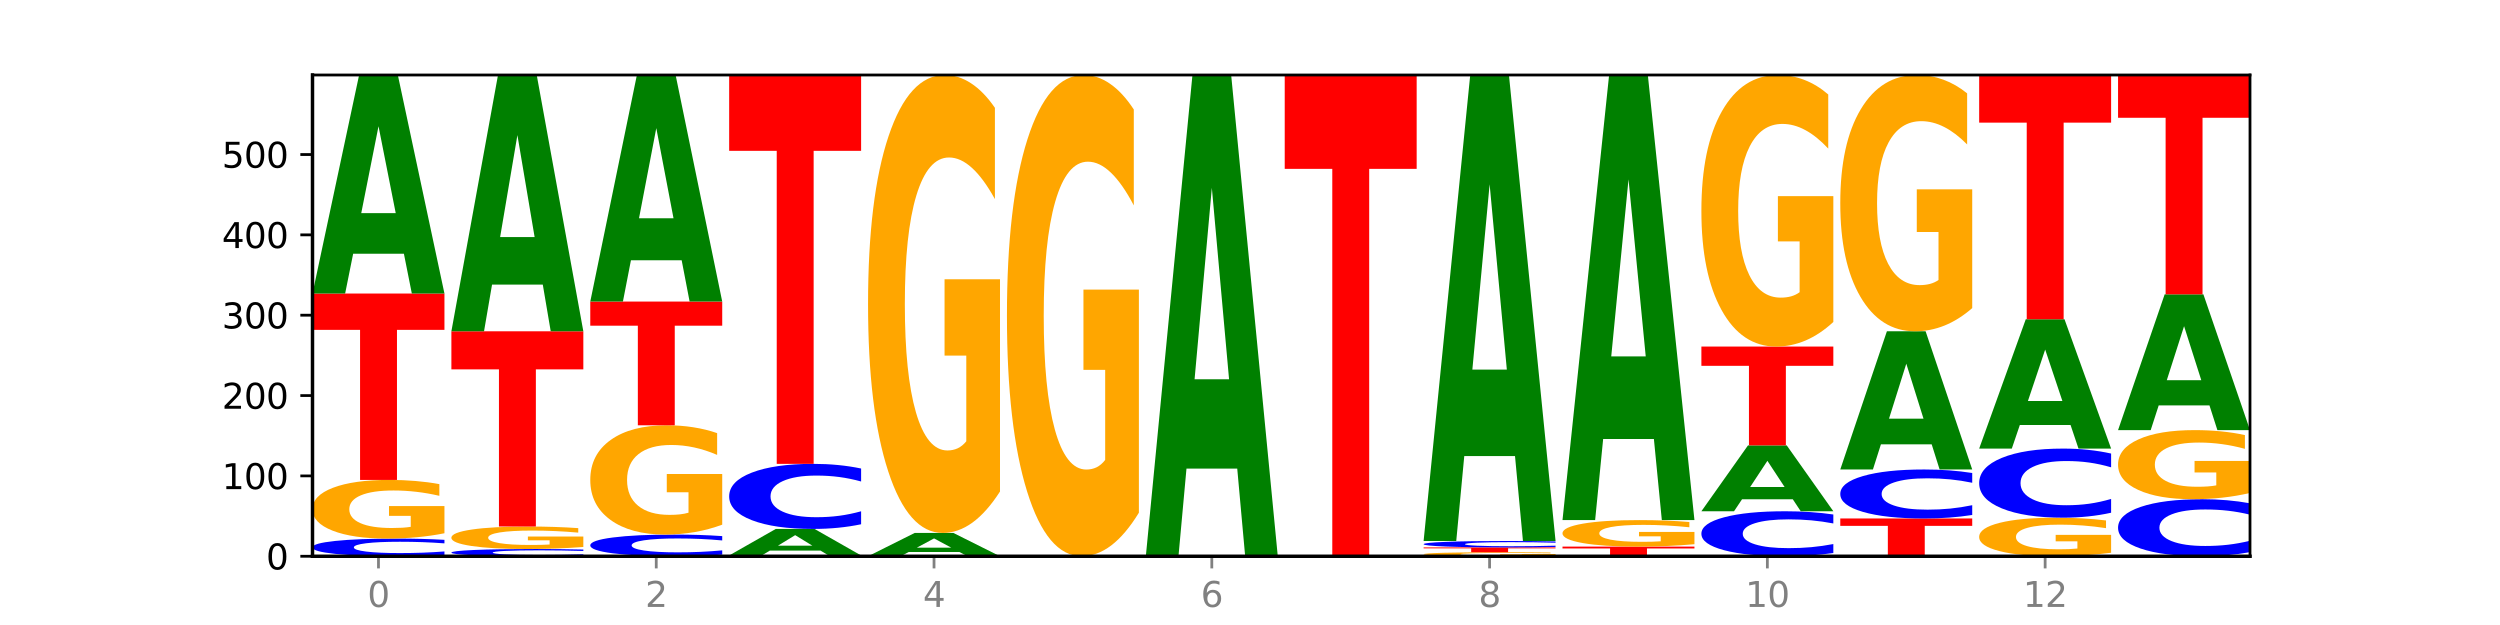 <?xml version="1.0" encoding="utf-8" standalone="no"?>
<!DOCTYPE svg PUBLIC "-//W3C//DTD SVG 1.1//EN"
  "http://www.w3.org/Graphics/SVG/1.1/DTD/svg11.dtd">
<svg xmlns:xlink="http://www.w3.org/1999/xlink" width="720pt" height="180pt" viewBox="0 0 720 180" xmlns="http://www.w3.org/2000/svg" version="1.1">
 <defs>
  <style type="text/css">*{stroke-linejoin: round; stroke-linecap: butt}</style>
 </defs>
 <g id="figure_1">
  <g id="patch_1">
   <path d="M 0 180 
L 720 180 
L 720 0 
L 0 0 
z
" style="fill: #ffffff"/>
  </g>
  <g id="axes_1">
   <g id="patch_2">
    <path d="M 90 160.2 
L 648 160.2 
L 648 21.6 
L 90 21.6 
z
" style="fill: #ffffff"/>
   </g>
   <g id="line2d_1">
    <path d="M 90 160.2 
L 648 160.2 
" clip-path="url(#pd09ca07906)" style="fill: none; stroke: #000000; stroke-width: 0.5; stroke-linecap: square"/>
   </g>
   <g id="patch_3">
    <path d="M 128 159.835 
Q 124.821 160.016 121.384 160.107 
Q 117.947 160.2 114.204 160.2 
Q 103.04 160.2 96.52 159.514 
Q 90 158.829 90 157.656 
Q 90 156.48 96.52 155.795 
Q 103.04 155.11 114.204 155.11 
Q 117.947 155.11 121.384 155.202 
Q 124.821 155.294 128 155.474 
L 128 156.489 
Q 124.793 156.249 121.681 156.138 
Q 118.569 156.026 115.132 156.026 
Q 108.966 156.026 105.434 156.461 
Q 101.91 156.894 101.91 157.656 
Q 101.91 158.416 105.434 158.85 
Q 108.966 159.283 115.132 159.283 
Q 118.569 159.283 121.681 159.172 
Q 124.793 159.059 128 158.819 
L 128 159.835 
z
" clip-path="url(#pd09ca07906)" style="fill: #0000ff"/>
   </g>
   <g id="patch_4">
    <path d="M 128 153.581 
Q 124.168 154.345 120.046 154.729 
Q 115.924 155.11 111.529 155.11 
Q 101.599 155.11 95.8 152.835 
Q 90 150.56 90 146.669 
Q 90 142.733 95.902 140.476 
Q 101.812 138.218 112.091 138.218 
Q 116.052 138.218 119.68 138.525 
Q 123.316 138.829 126.535 139.429 
L 126.535 142.796 
Q 123.214 142.025 119.926 141.645 
Q 116.639 141.261 113.335 141.261 
Q 107.22 141.261 103.907 142.664 
Q 100.594 144.063 100.594 146.669 
Q 100.594 149.251 103.788 150.661 
Q 106.982 152.067 112.858 152.067 
Q 114.459 152.067 115.83 151.987 
Q 117.201 151.903 118.291 151.728 
L 118.291 148.567 
L 112.032 148.567 
L 112.032 145.752 
L 128 145.752 
L 128 153.581 
z
" clip-path="url(#pd09ca07906)" style="fill: #ffa600"/>
   </g>
   <g id="patch_5">
    <path d="M 90 84.537 
L 128 84.537 
L 128 95.006 
L 114.329 95.006 
L 114.329 138.218 
L 103.698 138.218 
L 103.698 95.006 
L 90 95.006 
L 90 84.537 
z
" clip-path="url(#pd09ca07906)" style="fill: #ff0000"/>
   </g>
   <g id="patch_6">
    <path d="M 116.323 73.072 
L 101.708 73.072 
L 99.401 84.537 
L 90 84.537 
L 103.425 21.6 
L 114.575 21.6 
L 128 84.537 
L 118.607 84.537 
L 116.323 73.072 
z
M 104.039 61.391 
L 113.969 61.391 
L 109.012 36.356 
L 104.039 61.391 
z
" clip-path="url(#pd09ca07906)" style="fill: #008000"/>
   </g>
   <g id="patch_7">
    <path d="M 168 160.051 
Q 164.821 160.125 161.384 160.162 
Q 157.947 160.2 154.204 160.2 
Q 143.04 160.2 136.52 159.92 
Q 130 159.639 130 159.159 
Q 130 158.678 136.52 158.398 
Q 143.04 158.118 154.204 158.118 
Q 157.947 158.118 161.384 158.155 
Q 164.821 158.193 168 158.267 
L 168 158.682 
Q 164.793 158.584 161.681 158.538 
Q 158.569 158.493 155.132 158.493 
Q 148.966 158.493 145.434 158.67 
Q 141.91 158.848 141.91 159.159 
Q 141.91 159.47 145.434 159.648 
Q 148.966 159.825 155.132 159.825 
Q 158.569 159.825 161.681 159.779 
Q 164.793 159.733 168 159.635 
L 168 160.051 
z
" clip-path="url(#pd09ca07906)" style="fill: #0000ff"/>
   </g>
   <g id="patch_8">
    <path d="M 168 157.531 
Q 164.168 157.824 160.046 157.972 
Q 155.924 158.118 151.529 158.118 
Q 141.599 158.118 135.8 157.245 
Q 130 156.372 130 154.88 
Q 130 153.371 135.902 152.505 
Q 141.812 151.639 152.091 151.639 
Q 156.052 151.639 159.68 151.757 
Q 163.316 151.873 166.535 152.103 
L 166.535 153.395 
Q 163.214 153.099 159.926 152.953 
Q 156.639 152.806 153.335 152.806 
Q 147.22 152.806 143.907 153.344 
Q 140.594 153.88 140.594 154.88 
Q 140.594 155.87 143.788 156.411 
Q 146.982 156.951 152.858 156.951 
Q 154.459 156.951 155.83 156.92 
Q 157.201 156.888 158.291 156.821 
L 158.291 155.608 
L 152.032 155.608 
L 152.032 154.528 
L 168 154.528 
L 168 157.531 
z
" clip-path="url(#pd09ca07906)" style="fill: #ffa600"/>
   </g>
   <g id="patch_9">
    <path d="M 130 95.412 
L 168 95.412 
L 168 106.378 
L 154.329 106.378 
L 154.329 151.639 
L 143.698 151.639 
L 143.698 106.378 
L 130 106.378 
L 130 95.412 
z
" clip-path="url(#pd09ca07906)" style="fill: #ff0000"/>
   </g>
   <g id="patch_10">
    <path d="M 156.323 81.966 
L 141.708 81.966 
L 139.401 95.412 
L 130 95.412 
L 143.425 21.6 
L 154.575 21.6 
L 168 95.412 
L 158.607 95.412 
L 156.323 81.966 
z
M 144.039 68.266 
L 153.969 68.266 
L 149.012 38.906 
L 144.039 68.266 
z
" clip-path="url(#pd09ca07906)" style="fill: #008000"/>
   </g>
   <g id="patch_11">
    <path d="M 208 159.752 
Q 204.821 159.974 201.384 160.086 
Q 197.947 160.2 194.204 160.2 
Q 183.04 160.2 176.52 159.359 
Q 170 158.517 170 157.078 
Q 170 155.634 176.52 154.794 
Q 183.04 153.953 194.204 153.953 
Q 197.947 153.953 201.384 154.066 
Q 204.821 154.178 208 154.4 
L 208 155.646 
Q 204.793 155.352 201.681 155.215 
Q 198.569 155.078 195.132 155.078 
Q 188.966 155.078 185.434 155.611 
Q 181.91 156.143 181.91 157.078 
Q 181.91 158.01 185.434 158.543 
Q 188.966 159.075 195.132 159.075 
Q 198.569 159.075 201.681 158.938 
Q 204.793 158.8 208 158.506 
L 208 159.752 
z
" clip-path="url(#pd09ca07906)" style="fill: #0000ff"/>
   </g>
   <g id="patch_12">
    <path d="M 208 151.105 
Q 204.168 152.529 200.046 153.244 
Q 195.924 153.953 191.529 153.953 
Q 181.599 153.953 175.8 149.714 
Q 170 145.476 170 138.228 
Q 170 130.896 175.902 126.69 
Q 181.812 122.484 192.091 122.484 
Q 196.052 122.484 199.68 123.056 
Q 203.316 123.622 206.535 124.74 
L 206.535 131.013 
Q 203.214 129.576 199.926 128.868 
Q 196.639 128.152 193.335 128.152 
Q 187.22 128.152 183.907 130.766 
Q 180.594 133.372 180.594 138.228 
Q 180.594 143.038 183.788 145.665 
Q 186.982 148.284 192.858 148.284 
Q 194.459 148.284 195.83 148.135 
Q 197.201 147.979 198.291 147.654 
L 198.291 141.764 
L 192.032 141.764 
L 192.032 136.519 
L 208 136.519 
L 208 151.105 
z
" clip-path="url(#pd09ca07906)" style="fill: #ffa600"/>
   </g>
   <g id="patch_13">
    <path d="M 170 86.851 
L 208 86.851 
L 208 93.8 
L 194.329 93.8 
L 194.329 122.484 
L 183.698 122.484 
L 183.698 93.8 
L 170 93.8 
L 170 86.851 
z
" clip-path="url(#pd09ca07906)" style="fill: #ff0000"/>
   </g>
   <g id="patch_14">
    <path d="M 196.323 74.964 
L 181.708 74.964 
L 179.401 86.851 
L 170 86.851 
L 183.425 21.6 
L 194.575 21.6 
L 208 86.851 
L 198.607 86.851 
L 196.323 74.964 
z
M 184.039 62.854 
L 193.969 62.854 
L 189.012 36.899 
L 184.039 62.854 
z
" clip-path="url(#pd09ca07906)" style="fill: #008000"/>
   </g>
   <g id="patch_15">
    <path d="M 248 160.179 
Q 244.168 160.19 240.046 160.195 
Q 235.924 160.2 231.529 160.2 
Q 221.599 160.2 215.8 160.169 
Q 210 160.138 210 160.084 
Q 210 160.03 215.902 160 
Q 221.812 159.969 232.091 159.969 
Q 236.052 159.969 239.68 159.973 
Q 243.316 159.977 246.535 159.985 
L 246.535 160.031 
Q 243.214 160.021 239.926 160.016 
Q 236.639 160.01 233.335 160.01 
Q 227.22 160.01 223.907 160.03 
Q 220.594 160.049 220.594 160.084 
Q 220.594 160.12 223.788 160.139 
Q 226.982 160.158 232.858 160.158 
Q 234.459 160.158 235.83 160.157 
Q 237.201 160.156 238.291 160.154 
L 238.291 160.11 
L 232.032 160.11 
L 232.032 160.072 
L 248 160.072 
L 248 160.179 
z
" clip-path="url(#pd09ca07906)" style="fill: #ffa600"/>
   </g>
   <g id="patch_16">
    <path d="M 236.323 158.578 
L 221.708 158.578 
L 219.401 159.969 
L 210 159.969 
L 223.425 152.333 
L 234.575 152.333 
L 248 159.969 
L 238.607 159.969 
L 236.323 158.578 
z
M 224.039 157.16 
L 233.969 157.16 
L 229.012 154.123 
L 224.039 157.16 
z
" clip-path="url(#pd09ca07906)" style="fill: #008000"/>
   </g>
   <g id="patch_17">
    <path d="M 248 150.989 
Q 244.821 151.655 241.384 151.992 
Q 237.947 152.333 234.204 152.333 
Q 223.04 152.333 216.52 149.809 
Q 210 147.284 210 142.968 
Q 210 138.635 216.52 136.115 
Q 223.04 133.591 234.204 133.591 
Q 237.947 133.591 241.384 133.931 
Q 244.821 134.268 248 134.934 
L 248 138.67 
Q 244.793 137.787 241.681 137.377 
Q 238.569 136.967 235.132 136.967 
Q 228.966 136.967 225.434 138.566 
Q 221.91 140.161 221.91 142.968 
Q 221.91 145.763 225.434 147.362 
Q 228.966 148.957 235.132 148.957 
Q 238.569 148.957 241.681 148.546 
Q 244.793 148.132 248 147.25 
L 248 150.989 
z
" clip-path="url(#pd09ca07906)" style="fill: #0000ff"/>
   </g>
   <g id="patch_18">
    <path d="M 210 21.6 
L 248 21.6 
L 248 43.441 
L 234.329 43.441 
L 234.329 133.591 
L 223.698 133.591 
L 223.698 43.441 
L 210 43.441 
L 210 21.6 
z
" clip-path="url(#pd09ca07906)" style="fill: #ff0000"/>
   </g>
   <g id="patch_19">
    <path d="M 276.323 158.978 
L 261.708 158.978 
L 259.401 160.2 
L 250 160.2 
L 263.425 153.49 
L 274.575 153.49 
L 288 160.2 
L 278.607 160.2 
L 276.323 158.978 
z
M 264.039 157.732 
L 273.969 157.732 
L 269.012 155.063 
L 264.039 157.732 
z
" clip-path="url(#pd09ca07906)" style="fill: #008000"/>
   </g>
   <g id="patch_20">
    <path d="M 288 141.557 
Q 284.168 147.523 280.046 150.52 
Q 275.924 153.49 271.529 153.49 
Q 261.599 153.49 255.8 135.727 
Q 250 117.963 250 87.586 
Q 250 56.854 255.902 39.227 
Q 261.812 21.6 272.091 21.6 
Q 276.052 21.6 279.68 23.998 
Q 283.316 26.368 286.535 31.054 
L 286.535 57.345 
Q 283.214 51.324 279.926 48.354 
Q 276.639 45.357 273.335 45.357 
Q 267.22 45.357 263.907 56.309 
Q 260.594 67.234 260.594 87.586 
Q 260.594 107.747 263.788 118.753 
Q 266.982 129.733 272.858 129.733 
Q 274.459 129.733 275.83 129.106 
Q 277.201 128.452 278.291 127.09 
L 278.291 102.407 
L 272.032 102.407 
L 272.032 80.421 
L 288 80.421 
L 288 141.557 
z
" clip-path="url(#pd09ca07906)" style="fill: #ffa600"/>
   </g>
   <g id="patch_21">
    <path d="M 328 147.66 
Q 324.168 153.93 320.046 157.079 
Q 315.924 160.2 311.529 160.2 
Q 301.599 160.2 295.8 141.533 
Q 290 122.866 290 90.943 
Q 290 58.648 295.902 40.124 
Q 301.812 21.6 312.091 21.6 
Q 316.052 21.6 319.68 24.119 
Q 323.316 26.61 326.535 31.535 
L 326.535 59.163 
Q 323.214 52.836 319.926 49.715 
Q 316.639 46.566 313.335 46.566 
Q 307.22 46.566 303.907 58.075 
Q 300.594 69.556 300.594 90.943 
Q 300.594 112.129 303.788 123.696 
Q 306.982 135.234 312.858 135.234 
Q 314.459 135.234 315.83 134.576 
Q 317.201 133.889 318.291 132.457 
L 318.291 106.518 
L 312.032 106.518 
L 312.032 83.413 
L 328 83.413 
L 328 147.66 
z
" clip-path="url(#pd09ca07906)" style="fill: #ffa600"/>
   </g>
   <g id="patch_22">
    <path d="M 356.323 134.951 
L 341.708 134.951 
L 339.401 160.2 
L 330 160.2 
L 343.425 21.6 
L 354.575 21.6 
L 368 160.2 
L 358.607 160.2 
L 356.323 134.951 
z
M 344.039 109.228 
L 353.969 109.228 
L 349.012 54.096 
L 344.039 109.228 
z
" clip-path="url(#pd09ca07906)" style="fill: #008000"/>
   </g>
   <g id="patch_23">
    <path d="M 370 21.6 
L 408 21.6 
L 408 48.631 
L 394.329 48.631 
L 394.329 160.2 
L 383.698 160.2 
L 383.698 48.631 
L 370 48.631 
L 370 21.6 
z
" clip-path="url(#pd09ca07906)" style="fill: #ff0000"/>
   </g>
   <g id="patch_24">
    <path d="M 448 160.095 
Q 444.168 160.148 440.046 160.174 
Q 435.924 160.2 431.529 160.2 
Q 421.599 160.2 415.8 160.044 
Q 410 159.888 410 159.622 
Q 410 159.352 415.902 159.198 
Q 421.812 159.043 432.091 159.043 
Q 436.052 159.043 439.68 159.064 
Q 443.316 159.085 446.535 159.126 
L 446.535 159.357 
Q 443.214 159.304 439.926 159.278 
Q 436.639 159.251 433.335 159.251 
Q 427.22 159.251 423.907 159.348 
Q 420.594 159.443 420.594 159.622 
Q 420.594 159.799 423.788 159.895 
Q 426.982 159.992 432.858 159.992 
Q 434.459 159.992 435.83 159.986 
Q 437.201 159.98 438.291 159.968 
L 438.291 159.752 
L 432.032 159.752 
L 432.032 159.559 
L 448 159.559 
L 448 160.095 
z
" clip-path="url(#pd09ca07906)" style="fill: #ffa600"/>
   </g>
   <g id="patch_25">
    <path d="M 410 157.655 
L 448 157.655 
L 448 157.926 
L 434.329 157.926 
L 434.329 159.043 
L 423.698 159.043 
L 423.698 157.926 
L 410 157.926 
L 410 157.655 
z
" clip-path="url(#pd09ca07906)" style="fill: #ff0000"/>
   </g>
   <g id="patch_26">
    <path d="M 448 157.522 
Q 444.821 157.588 441.384 157.621 
Q 437.947 157.655 434.204 157.655 
Q 423.04 157.655 416.52 157.405 
Q 410 157.156 410 156.73 
Q 410 156.302 416.52 156.053 
Q 423.04 155.804 434.204 155.804 
Q 437.947 155.804 441.384 155.837 
Q 444.821 155.871 448 155.936 
L 448 156.305 
Q 444.793 156.218 441.681 156.178 
Q 438.569 156.137 435.132 156.137 
Q 428.966 156.137 425.434 156.295 
Q 421.91 156.453 421.91 156.73 
Q 421.91 157.006 425.434 157.164 
Q 428.966 157.321 435.132 157.321 
Q 438.569 157.321 441.681 157.281 
Q 444.793 157.24 448 157.153 
L 448 157.522 
z
" clip-path="url(#pd09ca07906)" style="fill: #0000ff"/>
   </g>
   <g id="patch_27">
    <path d="M 436.323 131.356 
L 421.708 131.356 
L 419.401 155.804 
L 410 155.804 
L 423.425 21.6 
L 434.575 21.6 
L 448 155.804 
L 438.607 155.804 
L 436.323 131.356 
z
M 424.039 106.448 
L 433.969 106.448 
L 429.012 53.066 
L 424.039 106.448 
z
" clip-path="url(#pd09ca07906)" style="fill: #008000"/>
   </g>
   <g id="patch_28">
    <path d="M 450 157.423 
L 488 157.423 
L 488 157.965 
L 474.329 157.965 
L 474.329 160.2 
L 463.698 160.2 
L 463.698 157.965 
L 450 157.965 
L 450 157.423 
z
" clip-path="url(#pd09ca07906)" style="fill: #ff0000"/>
   </g>
   <g id="patch_29">
    <path d="M 488 156.733 
Q 484.168 157.078 480.046 157.251 
Q 475.924 157.423 471.529 157.423 
Q 461.599 157.423 455.8 156.395 
Q 450 155.367 450 153.608 
Q 450 151.829 455.902 150.808 
Q 461.812 149.788 472.091 149.788 
Q 476.052 149.788 479.68 149.926 
Q 483.316 150.064 486.535 150.335 
L 486.535 151.857 
Q 483.214 151.508 479.926 151.337 
Q 476.639 151.163 473.335 151.163 
Q 467.22 151.163 463.907 151.797 
Q 460.594 152.43 460.594 153.608 
Q 460.594 154.775 463.788 155.412 
Q 466.982 156.048 472.858 156.048 
Q 474.459 156.048 475.83 156.012 
Q 477.201 155.974 478.291 155.895 
L 478.291 154.466 
L 472.032 154.466 
L 472.032 153.193 
L 488 153.193 
L 488 156.733 
z
" clip-path="url(#pd09ca07906)" style="fill: #ffa600"/>
   </g>
   <g id="patch_30">
    <path d="M 476.323 126.436 
L 461.708 126.436 
L 459.401 149.788 
L 450 149.788 
L 463.425 21.6 
L 474.575 21.6 
L 488 149.788 
L 478.607 149.788 
L 476.323 126.436 
z
M 464.039 102.644 
L 473.969 102.644 
L 469.012 51.655 
L 464.039 102.644 
z
" clip-path="url(#pd09ca07906)" style="fill: #008000"/>
   </g>
   <g id="patch_31">
    <path d="M 528 159.271 
Q 524.821 159.732 521.384 159.964 
Q 517.947 160.2 514.204 160.2 
Q 503.04 160.2 496.52 158.455 
Q 490 156.71 490 153.725 
Q 490 150.73 496.52 148.988 
Q 503.04 147.242 514.204 147.242 
Q 517.947 147.242 521.384 147.478 
Q 524.821 147.711 528 148.171 
L 528 150.754 
Q 524.793 150.144 521.681 149.86 
Q 518.569 149.576 515.132 149.576 
Q 508.966 149.576 505.434 150.682 
Q 501.91 151.785 501.91 153.725 
Q 501.91 155.658 505.434 156.763 
Q 508.966 157.866 515.132 157.866 
Q 518.569 157.866 521.681 157.582 
Q 524.793 157.296 528 156.686 
L 528 159.271 
z
" clip-path="url(#pd09ca07906)" style="fill: #0000ff"/>
   </g>
   <g id="patch_32">
    <path d="M 516.323 143.786 
L 501.708 143.786 
L 499.401 147.242 
L 490 147.242 
L 503.425 128.269 
L 514.575 128.269 
L 528 147.242 
L 518.607 147.242 
L 516.323 143.786 
z
M 504.039 140.265 
L 513.969 140.265 
L 509.012 132.717 
L 504.039 140.265 
z
" clip-path="url(#pd09ca07906)" style="fill: #008000"/>
   </g>
   <g id="patch_33">
    <path d="M 490 99.808 
L 528 99.808 
L 528 105.359 
L 514.329 105.359 
L 514.329 128.269 
L 503.698 128.269 
L 503.698 105.359 
L 490 105.359 
L 490 99.808 
z
" clip-path="url(#pd09ca07906)" style="fill: #ff0000"/>
   </g>
   <g id="patch_34">
    <path d="M 528 92.732 
Q 524.168 96.27 520.046 98.047 
Q 515.924 99.808 511.529 99.808 
Q 501.599 99.808 495.8 89.275 
Q 490 78.742 490 60.728 
Q 490 42.505 495.902 32.053 
Q 501.812 21.6 512.091 21.6 
Q 516.052 21.6 519.68 23.022 
Q 523.316 24.427 526.535 27.206 
L 526.535 42.796 
Q 523.214 39.226 519.926 37.465 
Q 516.639 35.688 513.335 35.688 
Q 507.22 35.688 503.907 42.182 
Q 500.594 48.66 500.594 60.728 
Q 500.594 72.683 503.788 79.21 
Q 506.982 85.721 512.858 85.721 
Q 514.459 85.721 515.83 85.349 
Q 517.201 84.962 518.291 84.154 
L 518.291 69.517 
L 512.032 69.517 
L 512.032 56.48 
L 528 56.48 
L 528 92.732 
z
" clip-path="url(#pd09ca07906)" style="fill: #ffa600"/>
   </g>
   <g id="patch_35">
    <path d="M 530 149.325 
L 568 149.325 
L 568 151.446 
L 554.329 151.446 
L 554.329 160.2 
L 543.698 160.2 
L 543.698 151.446 
L 530 151.446 
L 530 149.325 
z
" clip-path="url(#pd09ca07906)" style="fill: #ff0000"/>
   </g>
   <g id="patch_36">
    <path d="M 568 148.313 
Q 564.821 148.815 561.384 149.068 
Q 557.947 149.325 554.204 149.325 
Q 543.04 149.325 536.52 147.424 
Q 530 145.523 530 142.272 
Q 530 139.009 536.52 137.111 
Q 543.04 135.21 554.204 135.21 
Q 557.947 135.21 561.384 135.467 
Q 564.821 135.721 568 136.222 
L 568 139.036 
Q 564.793 138.371 561.681 138.062 
Q 558.569 137.753 555.132 137.753 
Q 548.966 137.753 545.434 138.957 
Q 541.91 140.158 541.91 142.272 
Q 541.91 144.377 545.434 145.581 
Q 548.966 146.782 555.132 146.782 
Q 558.569 146.782 561.681 146.473 
Q 564.793 146.161 568 145.497 
L 568 148.313 
z
" clip-path="url(#pd09ca07906)" style="fill: #0000ff"/>
   </g>
   <g id="patch_37">
    <path d="M 556.323 127.96 
L 541.708 127.96 
L 539.401 135.21 
L 530 135.21 
L 543.425 95.412 
L 554.575 95.412 
L 568 135.21 
L 558.607 135.21 
L 556.323 127.96 
z
M 544.039 120.574 
L 553.969 120.574 
L 549.012 104.743 
L 544.039 120.574 
z
" clip-path="url(#pd09ca07906)" style="fill: #008000"/>
   </g>
   <g id="patch_38">
    <path d="M 568 88.734 
Q 564.168 92.073 560.046 93.75 
Q 555.924 95.412 551.529 95.412 
Q 541.599 95.412 535.8 85.471 
Q 530 75.53 530 58.529 
Q 530 41.33 535.902 31.465 
Q 541.812 21.6 552.091 21.6 
Q 556.052 21.6 559.68 22.942 
Q 563.316 24.268 566.535 26.891 
L 566.535 41.604 
Q 563.214 38.235 559.926 36.573 
Q 556.639 34.896 553.335 34.896 
Q 547.22 34.896 543.907 41.025 
Q 540.594 47.139 540.594 58.529 
Q 540.594 69.812 543.788 75.972 
Q 546.982 82.116 552.858 82.116 
Q 554.459 82.116 555.83 81.766 
Q 557.201 81.4 558.291 80.637 
L 558.291 66.823 
L 552.032 66.823 
L 552.032 54.519 
L 568 54.519 
L 568 88.734 
z
" clip-path="url(#pd09ca07906)" style="fill: #ffa600"/>
   </g>
   <g id="patch_39">
    <path d="M 608 159.195 
Q 604.168 159.698 600.046 159.95 
Q 595.924 160.2 591.529 160.2 
Q 581.599 160.2 575.8 158.704 
Q 570 157.208 570 154.65 
Q 570 152.062 575.902 150.578 
Q 581.812 149.093 592.091 149.093 
Q 596.052 149.093 599.68 149.295 
Q 603.316 149.495 606.535 149.89 
L 606.535 152.104 
Q 603.214 151.597 599.926 151.346 
Q 596.639 151.094 593.335 151.094 
Q 587.22 151.094 583.907 152.016 
Q 580.594 152.936 580.594 154.65 
Q 580.594 156.348 583.788 157.275 
Q 586.982 158.199 592.858 158.199 
Q 594.459 158.199 595.83 158.147 
Q 597.201 158.092 598.291 157.977 
L 598.291 155.898 
L 592.032 155.898 
L 592.032 154.047 
L 608 154.047 
L 608 159.195 
z
" clip-path="url(#pd09ca07906)" style="fill: #ffa600"/>
   </g>
   <g id="patch_40">
    <path d="M 608 147.667 
Q 604.821 148.374 601.384 148.732 
Q 597.947 149.093 594.204 149.093 
Q 583.04 149.093 576.52 146.413 
Q 570 143.733 570 139.15 
Q 570 134.55 576.52 131.874 
Q 583.04 129.194 594.204 129.194 
Q 597.947 129.194 601.384 129.556 
Q 604.821 129.914 608 130.621 
L 608 134.587 
Q 604.793 133.65 601.681 133.214 
Q 598.569 132.779 595.132 132.779 
Q 588.966 132.779 585.434 134.476 
Q 581.91 136.17 581.91 139.15 
Q 581.91 142.118 585.434 143.816 
Q 588.966 145.509 595.132 145.509 
Q 598.569 145.509 601.681 145.073 
Q 604.793 144.634 608 143.696 
L 608 147.667 
z
" clip-path="url(#pd09ca07906)" style="fill: #0000ff"/>
   </g>
   <g id="patch_41">
    <path d="M 596.323 122.408 
L 581.708 122.408 
L 579.401 129.194 
L 570 129.194 
L 583.425 91.941 
L 594.575 91.941 
L 608 129.194 
L 598.607 129.194 
L 596.323 122.408 
z
M 584.039 115.494 
L 593.969 115.494 
L 589.012 100.676 
L 584.039 115.494 
z
" clip-path="url(#pd09ca07906)" style="fill: #008000"/>
   </g>
   <g id="patch_42">
    <path d="M 570 21.6 
L 608 21.6 
L 608 35.319 
L 594.329 35.319 
L 594.329 91.941 
L 583.698 91.941 
L 583.698 35.319 
L 570 35.319 
L 570 21.6 
z
" clip-path="url(#pd09ca07906)" style="fill: #ff0000"/>
   </g>
   <g id="patch_43">
    <path d="M 648 159.022 
Q 644.821 159.606 641.384 159.901 
Q 637.947 160.2 634.204 160.2 
Q 623.04 160.2 616.52 157.987 
Q 610 155.775 610 151.991 
Q 610 148.193 616.52 145.984 
Q 623.04 143.772 634.204 143.772 
Q 637.947 143.772 641.384 144.07 
Q 644.821 144.365 648 144.949 
L 648 148.224 
Q 644.793 147.45 641.681 147.091 
Q 638.569 146.731 635.132 146.731 
Q 628.966 146.731 625.434 148.132 
Q 621.91 149.531 621.91 151.991 
Q 621.91 154.441 625.434 155.843 
Q 628.966 157.241 635.132 157.241 
Q 638.569 157.241 641.681 156.881 
Q 644.793 156.518 648 155.744 
L 648 159.022 
z
" clip-path="url(#pd09ca07906)" style="fill: #0000ff"/>
   </g>
   <g id="patch_44">
    <path d="M 648 141.971 
Q 644.168 142.871 640.046 143.324 
Q 635.924 143.772 631.529 143.772 
Q 621.599 143.772 615.8 141.092 
Q 610 138.411 610 133.828 
Q 610 129.192 615.902 126.532 
Q 621.812 123.872 632.091 123.872 
Q 636.052 123.872 639.68 124.234 
Q 643.316 124.592 646.535 125.299 
L 646.535 129.265 
Q 643.214 128.357 639.926 127.909 
Q 636.639 127.457 633.335 127.457 
Q 627.22 127.457 623.907 129.109 
Q 620.594 130.758 620.594 133.828 
Q 620.594 136.87 623.788 138.531 
Q 626.982 140.187 632.858 140.187 
Q 634.459 140.187 635.83 140.093 
Q 637.201 139.994 638.291 139.788 
L 638.291 136.064 
L 632.032 136.064 
L 632.032 132.747 
L 648 132.747 
L 648 141.971 
z
" clip-path="url(#pd09ca07906)" style="fill: #ffa600"/>
   </g>
   <g id="patch_45">
    <path d="M 636.323 116.749 
L 621.708 116.749 
L 619.401 123.872 
L 610 123.872 
L 623.425 84.768 
L 634.575 84.768 
L 648 123.872 
L 638.607 123.872 
L 636.323 116.749 
z
M 624.039 109.491 
L 633.969 109.491 
L 629.012 93.937 
L 624.039 109.491 
z
" clip-path="url(#pd09ca07906)" style="fill: #008000"/>
   </g>
   <g id="patch_46">
    <path d="M 610 21.6 
L 648 21.6 
L 648 33.92 
L 634.329 33.92 
L 634.329 84.768 
L 623.698 84.768 
L 623.698 33.92 
L 610 33.92 
L 610 21.6 
z
" clip-path="url(#pd09ca07906)" style="fill: #ff0000"/>
   </g>
   <g id="matplotlib.axis_1">
    <g id="xtick_1">
     <g id="line2d_2">
      <defs>
       <path id="m990d65447a" d="M 0 0 
L 0 3.5 
" style="stroke: #808080; stroke-width: 0.8"/>
      </defs>
      <g>
       <use xlink:href="#m990d65447a" x="109" y="160.2" style="fill: #808080; stroke: #808080; stroke-width: 0.8"/>
      </g>
     </g>
     <g id="text_1">
      <!-- 0 -->
      <g style="fill: #808080" transform="translate(105.819 174.798) scale(0.1 -0.1)">
       <defs>
        <path id="DejaVuSans-30" d="M 2034 4250 
Q 1547 4250 1301 3770 
Q 1056 3291 1056 2328 
Q 1056 1369 1301 889 
Q 1547 409 2034 409 
Q 2525 409 2770 889 
Q 3016 1369 3016 2328 
Q 3016 3291 2770 3770 
Q 2525 4250 2034 4250 
z
M 2034 4750 
Q 2819 4750 3233 4129 
Q 3647 3509 3647 2328 
Q 3647 1150 3233 529 
Q 2819 -91 2034 -91 
Q 1250 -91 836 529 
Q 422 1150 422 2328 
Q 422 3509 836 4129 
Q 1250 4750 2034 4750 
z
" transform="scale(0.016)"/>
       </defs>
       <use xlink:href="#DejaVuSans-30"/>
      </g>
     </g>
    </g>
    <g id="xtick_2">
     <g id="line2d_3">
      <g>
       <use xlink:href="#m990d65447a" x="189" y="160.2" style="fill: #808080; stroke: #808080; stroke-width: 0.8"/>
      </g>
     </g>
     <g id="text_2">
      <!-- 2 -->
      <g style="fill: #808080" transform="translate(185.819 174.798) scale(0.1 -0.1)">
       <defs>
        <path id="DejaVuSans-32" d="M 1228 531 
L 3431 531 
L 3431 0 
L 469 0 
L 469 531 
Q 828 903 1448 1529 
Q 2069 2156 2228 2338 
Q 2531 2678 2651 2914 
Q 2772 3150 2772 3378 
Q 2772 3750 2511 3984 
Q 2250 4219 1831 4219 
Q 1534 4219 1204 4116 
Q 875 4013 500 3803 
L 500 4441 
Q 881 4594 1212 4672 
Q 1544 4750 1819 4750 
Q 2544 4750 2975 4387 
Q 3406 4025 3406 3419 
Q 3406 3131 3298 2873 
Q 3191 2616 2906 2266 
Q 2828 2175 2409 1742 
Q 1991 1309 1228 531 
z
" transform="scale(0.016)"/>
       </defs>
       <use xlink:href="#DejaVuSans-32"/>
      </g>
     </g>
    </g>
    <g id="xtick_3">
     <g id="line2d_4">
      <g>
       <use xlink:href="#m990d65447a" x="269" y="160.2" style="fill: #808080; stroke: #808080; stroke-width: 0.8"/>
      </g>
     </g>
     <g id="text_3">
      <!-- 4 -->
      <g style="fill: #808080" transform="translate(265.819 174.798) scale(0.1 -0.1)">
       <defs>
        <path id="DejaVuSans-34" d="M 2419 4116 
L 825 1625 
L 2419 1625 
L 2419 4116 
z
M 2253 4666 
L 3047 4666 
L 3047 1625 
L 3713 1625 
L 3713 1100 
L 3047 1100 
L 3047 0 
L 2419 0 
L 2419 1100 
L 313 1100 
L 313 1709 
L 2253 4666 
z
" transform="scale(0.016)"/>
       </defs>
       <use xlink:href="#DejaVuSans-34"/>
      </g>
     </g>
    </g>
    <g id="xtick_4">
     <g id="line2d_5">
      <g>
       <use xlink:href="#m990d65447a" x="349" y="160.2" style="fill: #808080; stroke: #808080; stroke-width: 0.8"/>
      </g>
     </g>
     <g id="text_4">
      <!-- 6 -->
      <g style="fill: #808080" transform="translate(345.819 174.798) scale(0.1 -0.1)">
       <defs>
        <path id="DejaVuSans-36" d="M 2113 2584 
Q 1688 2584 1439 2293 
Q 1191 2003 1191 1497 
Q 1191 994 1439 701 
Q 1688 409 2113 409 
Q 2538 409 2786 701 
Q 3034 994 3034 1497 
Q 3034 2003 2786 2293 
Q 2538 2584 2113 2584 
z
M 3366 4563 
L 3366 3988 
Q 3128 4100 2886 4159 
Q 2644 4219 2406 4219 
Q 1781 4219 1451 3797 
Q 1122 3375 1075 2522 
Q 1259 2794 1537 2939 
Q 1816 3084 2150 3084 
Q 2853 3084 3261 2657 
Q 3669 2231 3669 1497 
Q 3669 778 3244 343 
Q 2819 -91 2113 -91 
Q 1303 -91 875 529 
Q 447 1150 447 2328 
Q 447 3434 972 4092 
Q 1497 4750 2381 4750 
Q 2619 4750 2861 4703 
Q 3103 4656 3366 4563 
z
" transform="scale(0.016)"/>
       </defs>
       <use xlink:href="#DejaVuSans-36"/>
      </g>
     </g>
    </g>
    <g id="xtick_5">
     <g id="line2d_6">
      <g>
       <use xlink:href="#m990d65447a" x="429" y="160.2" style="fill: #808080; stroke: #808080; stroke-width: 0.8"/>
      </g>
     </g>
     <g id="text_5">
      <!-- 8 -->
      <g style="fill: #808080" transform="translate(425.819 174.798) scale(0.1 -0.1)">
       <defs>
        <path id="DejaVuSans-38" d="M 2034 2216 
Q 1584 2216 1326 1975 
Q 1069 1734 1069 1313 
Q 1069 891 1326 650 
Q 1584 409 2034 409 
Q 2484 409 2743 651 
Q 3003 894 3003 1313 
Q 3003 1734 2745 1975 
Q 2488 2216 2034 2216 
z
M 1403 2484 
Q 997 2584 770 2862 
Q 544 3141 544 3541 
Q 544 4100 942 4425 
Q 1341 4750 2034 4750 
Q 2731 4750 3128 4425 
Q 3525 4100 3525 3541 
Q 3525 3141 3298 2862 
Q 3072 2584 2669 2484 
Q 3125 2378 3379 2068 
Q 3634 1759 3634 1313 
Q 3634 634 3220 271 
Q 2806 -91 2034 -91 
Q 1263 -91 848 271 
Q 434 634 434 1313 
Q 434 1759 690 2068 
Q 947 2378 1403 2484 
z
M 1172 3481 
Q 1172 3119 1398 2916 
Q 1625 2713 2034 2713 
Q 2441 2713 2670 2916 
Q 2900 3119 2900 3481 
Q 2900 3844 2670 4047 
Q 2441 4250 2034 4250 
Q 1625 4250 1398 4047 
Q 1172 3844 1172 3481 
z
" transform="scale(0.016)"/>
       </defs>
       <use xlink:href="#DejaVuSans-38"/>
      </g>
     </g>
    </g>
    <g id="xtick_6">
     <g id="line2d_7">
      <g>
       <use xlink:href="#m990d65447a" x="509" y="160.2" style="fill: #808080; stroke: #808080; stroke-width: 0.8"/>
      </g>
     </g>
     <g id="text_6">
      <!-- 10 -->
      <g style="fill: #808080" transform="translate(502.637 174.798) scale(0.1 -0.1)">
       <defs>
        <path id="DejaVuSans-31" d="M 794 531 
L 1825 531 
L 1825 4091 
L 703 3866 
L 703 4441 
L 1819 4666 
L 2450 4666 
L 2450 531 
L 3481 531 
L 3481 0 
L 794 0 
L 794 531 
z
" transform="scale(0.016)"/>
       </defs>
       <use xlink:href="#DejaVuSans-31"/>
       <use xlink:href="#DejaVuSans-30" x="63.623"/>
      </g>
     </g>
    </g>
    <g id="xtick_7">
     <g id="line2d_8">
      <g>
       <use xlink:href="#m990d65447a" x="589" y="160.2" style="fill: #808080; stroke: #808080; stroke-width: 0.8"/>
      </g>
     </g>
     <g id="text_7">
      <!-- 12 -->
      <g style="fill: #808080" transform="translate(582.638 174.798) scale(0.1 -0.1)">
       <use xlink:href="#DejaVuSans-31"/>
       <use xlink:href="#DejaVuSans-32" x="63.623"/>
      </g>
     </g>
    </g>
   </g>
   <g id="matplotlib.axis_2">
    <g id="ytick_1">
     <g id="line2d_9">
      <defs>
       <path id="mbdb04f809b" d="M 0 0 
L -3.5 0 
" style="stroke: #000000; stroke-width: 0.8"/>
      </defs>
      <g>
       <use xlink:href="#mbdb04f809b" x="90" y="160.2" style="stroke: #000000; stroke-width: 0.8"/>
      </g>
     </g>
     <g id="text_8">
      <!-- 0 -->
      <g transform="translate(76.638 163.999) scale(0.1 -0.1)">
       <use xlink:href="#DejaVuSans-30"/>
      </g>
     </g>
    </g>
    <g id="ytick_2">
     <g id="line2d_10">
      <g>
       <use xlink:href="#mbdb04f809b" x="90" y="137.061" style="stroke: #000000; stroke-width: 0.8"/>
      </g>
     </g>
     <g id="text_9">
      <!-- 100 -->
      <g transform="translate(63.913 140.861) scale(0.1 -0.1)">
       <use xlink:href="#DejaVuSans-31"/>
       <use xlink:href="#DejaVuSans-30" x="63.623"/>
       <use xlink:href="#DejaVuSans-30" x="127.246"/>
      </g>
     </g>
    </g>
    <g id="ytick_3">
     <g id="line2d_11">
      <g>
       <use xlink:href="#mbdb04f809b" x="90" y="113.923" style="stroke: #000000; stroke-width: 0.8"/>
      </g>
     </g>
     <g id="text_10">
      <!-- 200 -->
      <g transform="translate(63.913 117.722) scale(0.1 -0.1)">
       <use xlink:href="#DejaVuSans-32"/>
       <use xlink:href="#DejaVuSans-30" x="63.623"/>
       <use xlink:href="#DejaVuSans-30" x="127.246"/>
      </g>
     </g>
    </g>
    <g id="ytick_4">
     <g id="line2d_12">
      <g>
       <use xlink:href="#mbdb04f809b" x="90" y="90.784" style="stroke: #000000; stroke-width: 0.8"/>
      </g>
     </g>
     <g id="text_11">
      <!-- 300 -->
      <g transform="translate(63.913 94.584) scale(0.1 -0.1)">
       <defs>
        <path id="DejaVuSans-33" d="M 2597 2516 
Q 3050 2419 3304 2112 
Q 3559 1806 3559 1356 
Q 3559 666 3084 287 
Q 2609 -91 1734 -91 
Q 1441 -91 1130 -33 
Q 819 25 488 141 
L 488 750 
Q 750 597 1062 519 
Q 1375 441 1716 441 
Q 2309 441 2620 675 
Q 2931 909 2931 1356 
Q 2931 1769 2642 2001 
Q 2353 2234 1838 2234 
L 1294 2234 
L 1294 2753 
L 1863 2753 
Q 2328 2753 2575 2939 
Q 2822 3125 2822 3475 
Q 2822 3834 2567 4026 
Q 2313 4219 1838 4219 
Q 1578 4219 1281 4162 
Q 984 4106 628 3988 
L 628 4550 
Q 988 4650 1302 4700 
Q 1616 4750 1894 4750 
Q 2613 4750 3031 4423 
Q 3450 4097 3450 3541 
Q 3450 3153 3228 2886 
Q 3006 2619 2597 2516 
z
" transform="scale(0.016)"/>
       </defs>
       <use xlink:href="#DejaVuSans-33"/>
       <use xlink:href="#DejaVuSans-30" x="63.623"/>
       <use xlink:href="#DejaVuSans-30" x="127.246"/>
      </g>
     </g>
    </g>
    <g id="ytick_5">
     <g id="line2d_13">
      <g>
       <use xlink:href="#mbdb04f809b" x="90" y="67.646" style="stroke: #000000; stroke-width: 0.8"/>
      </g>
     </g>
     <g id="text_12">
      <!-- 400 -->
      <g transform="translate(63.913 71.445) scale(0.1 -0.1)">
       <use xlink:href="#DejaVuSans-34"/>
       <use xlink:href="#DejaVuSans-30" x="63.623"/>
       <use xlink:href="#DejaVuSans-30" x="127.246"/>
      </g>
     </g>
    </g>
    <g id="ytick_6">
     <g id="line2d_14">
      <g>
       <use xlink:href="#mbdb04f809b" x="90" y="44.507" style="stroke: #000000; stroke-width: 0.8"/>
      </g>
     </g>
     <g id="text_13">
      <!-- 500 -->
      <g transform="translate(63.913 48.306) scale(0.1 -0.1)">
       <defs>
        <path id="DejaVuSans-35" d="M 691 4666 
L 3169 4666 
L 3169 4134 
L 1269 4134 
L 1269 2991 
Q 1406 3038 1543 3061 
Q 1681 3084 1819 3084 
Q 2600 3084 3056 2656 
Q 3513 2228 3513 1497 
Q 3513 744 3044 326 
Q 2575 -91 1722 -91 
Q 1428 -91 1123 -41 
Q 819 9 494 109 
L 494 744 
Q 775 591 1075 516 
Q 1375 441 1709 441 
Q 2250 441 2565 725 
Q 2881 1009 2881 1497 
Q 2881 1984 2565 2268 
Q 2250 2553 1709 2553 
Q 1456 2553 1204 2497 
Q 953 2441 691 2322 
L 691 4666 
z
" transform="scale(0.016)"/>
       </defs>
       <use xlink:href="#DejaVuSans-35"/>
       <use xlink:href="#DejaVuSans-30" x="63.623"/>
       <use xlink:href="#DejaVuSans-30" x="127.246"/>
      </g>
     </g>
    </g>
   </g>
   <g id="patch_47">
    <path d="M 90 160.2 
L 90 21.6 
" style="fill: none; stroke: #000000; stroke-linejoin: miter; stroke-linecap: square"/>
   </g>
   <g id="patch_48">
    <path d="M 648 160.2 
L 648 21.6 
" style="fill: none; stroke: #000000; stroke-width: 0.8; stroke-linejoin: miter; stroke-linecap: square"/>
   </g>
   <g id="patch_49">
    <path d="M 90 160.2 
L 648 160.2 
" style="fill: none; stroke: #000000; stroke-linejoin: miter; stroke-linecap: square"/>
   </g>
   <g id="patch_50">
    <path d="M 90 21.6 
L 648 21.6 
" style="fill: none; stroke: #000000; stroke-width: 0.8; stroke-linejoin: miter; stroke-linecap: square"/>
   </g>
  </g>
 </g>
 <defs>
  <clipPath id="pd09ca07906">
   <rect x="90" y="21.6" width="558" height="138.6"/>
  </clipPath>
 </defs>
</svg>
